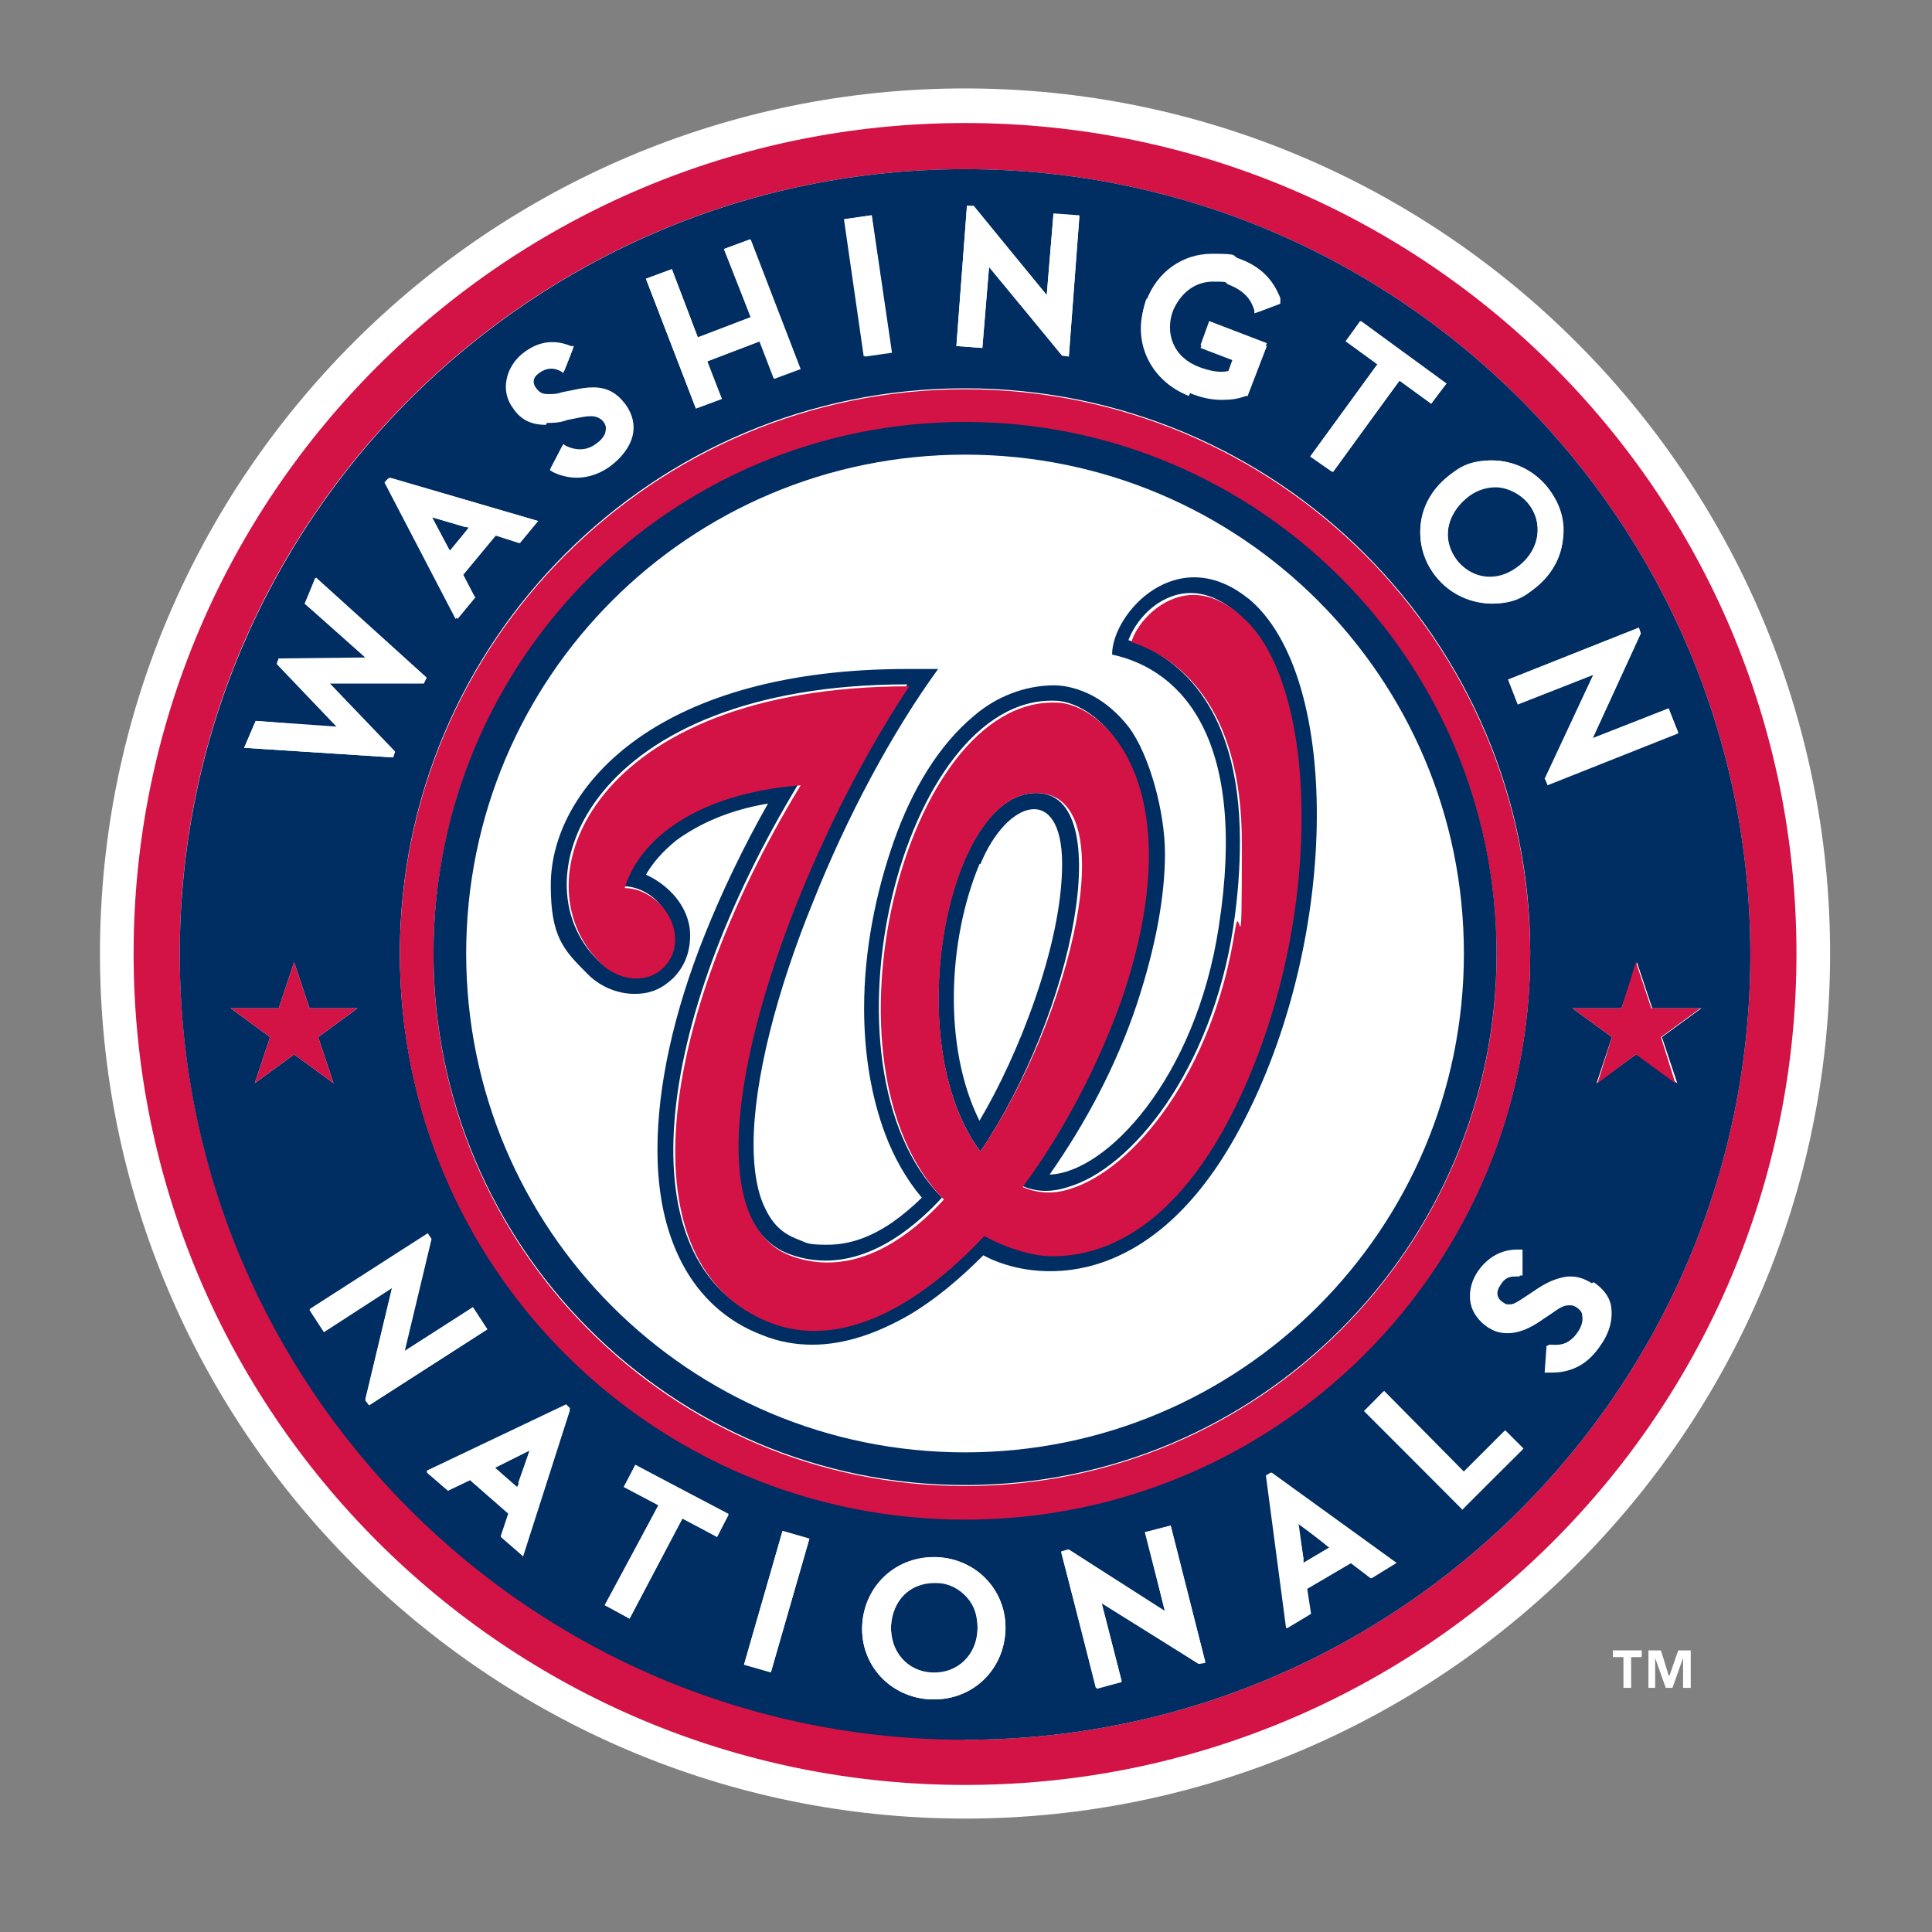 <svg viewBox="0 0 201 201" version="1.1" xmlns="http://www.w3.org/2000/svg">
  <rect x="0" y="0" width="201" height="201" fill="#808080" stroke="none"/>
  <defs>
    <style>
      .cls-1 {
        fill: #fff;
      }

      .cls-2 {
        fill: #d31245;
      }

      .cls-3 {
        fill: #002d62;
      }
    </style>
  </defs>
  
  <g>
    <g id="Layer_2">
      <g id="Layer_1-2">
        <g id="washington_nationals">
          <path d="M100.4,9.2C50.8,9.2,10.4,49.6,10.4,99.2s40.4,90,90,90,90-40.4,90-90S150,9.2,100.4,9.2Z" class="cls-1"></path>
          <path d="M100.4,12.8C52.7,12.8,13.9,51.5,13.9,99.2s38.7,86.5,86.5,86.5,86.5-38.7,86.5-86.5S148.2,12.8,100.4,12.8ZM100.4,180.9c-45.1,0-81.7-36.6-81.7-81.7S55.3,17.6,100.4,17.6s81.7,36.6,81.7,81.7-36.6,81.7-81.7,81.7Z" class="cls-2"></path>
          <path d="M100.6,166.1c-.8-.9-1.9-1.4-3.2-1.5h-.2c-2.5,0-4.3,1.9-4.5,4.5-.1,2.7,1.7,4.8,4.3,4.9,2.6.1,4.6-1.8,4.7-4.5,0-1.3-.3-2.5-1.1-3.4Z" class="cls-3"></path>
          <polygon points="51.5 152.7 53.8 154.7 54 154.3 55.1 150.9 51.9 152.5 51.5 152.7" class="cls-3"></polygon>
          <polygon points="135.6 162.6 138.3 161 137.9 160.7 135.1 158.5 135.6 162.1 135.6 162.6" class="cls-3"></polygon>
          <polygon points="48.3 54.8 44.9 53.8 46.8 57.3 48.8 54.9 48.3 54.8" class="cls-3"></polygon>
          <path d="M100.4,17.6c-45.1,0-81.7,36.6-81.7,81.7s36.6,81.7,81.7,81.7,81.7-36.6,81.7-81.7S145.5,17.6,100.4,17.6ZM170.7,65.9l-5,10.9,7.9-3.1,1,2.6-13.6,5.4-.2-.6h0c0-.1,5-10.9,5-10.9l-7.9,3.1-1-2.6,13.6-5.4.2.6h0ZM159.2,99.2c0,32.5-26.3,58.8-58.8,58.8s-58.8-26.3-58.8-58.8,26.3-58.8,58.8-58.8,58.8,26.3,58.8,58.7ZM155.2,47.9c2.2,0,4.3,1,5.8,2.8,1.3,1.6,1.9,3.5,1.6,5.4-.2,2-1.2,3.7-2.8,5-1.4,1.1-3,1.7-4.6,1.7s-4.3-1-5.8-2.8c-1.3-1.6-1.8-3.5-1.6-5.4.2-2,1.2-3.7,2.8-5,1.4-1.1,3-1.7,4.6-1.7ZM140,35.5l1.6-2.1,8.9,6.5-1.6,2.1-3.3-2.4-6.9,9.5-2.3-1.7,6.9-9.5-3.3-2.4h0ZM119.3,31.2c1.1-2.9,3.7-4.8,6.8-4.8s1.9.2,2.8.5c2.2.8,3.5,2.1,4.3,4.1v.3c.1,0-2.4,1-2.4,1v-.3c-.5-1-1-2-2.9-2.7-.5-.2-1.1-.3-1.6-.3-1.8,0-3.4,1.2-4.2,3.1-1,2.6,0,5.1,2.7,6.1,1.1.4,2.1.6,3,.4l.5-1.4-3.4-1.3.9-2.5,6,2.3-2,5.2h-.2c-.9.3-1.7.5-2.5.5s-2.2-.2-3.3-.7c-4.1-1.6-6-5.7-4.5-9.7h0ZM100.6,21.4h.7s7.6,9.3,7.6,9.3l.7-8.5,2.7.2-1.1,14.6h-.7s-7.6-9.3-7.6-9.3l-.7,8.5-2.7-.2,1.1-14.6h0ZM90.7,22.4l2.1,14.3-2.8.4-2.1-14.3,2.8-.4ZM69.9,28l2.7,7.1,5.5-2.1-2.7-7.1,2.7-1,5.2,13.5-2.7,1-1.5-3.9-5.5,2.1,1.5,3.9-2.7,1-5.2-13.5,2.7-1h0ZM52.8,39.3c.2-1,.8-2,1.8-2.7,1.5-1.1,3.1-1.3,4.8-.6h.3c0,.1-1,2.6-1,2.6l-.3-.2c-.9-.4-1.5-.3-2.2.2-.7.5-.9,1.2-.4,1.8.3.4.6.6,1.2.6s.9,0,1.5-.2l1-.2c.9-.2,1.6-.3,2.2-.3,1.5,0,2.5.6,3.4,1.8,1.5,2.1.9,4.5-1.5,6.2-1.1.8-2.3,1.2-3.5,1.2s-1.7-.2-2.5-.6l-.3-.2,1.3-2.5.3.2c1.1.5,2.2.5,3.2-.3.6-.4,1-1,1-1.5,0-.3,0-.6-.2-.9-.3-.4-.7-.6-1.3-.6s-.9,0-1.5.2l-1,.2c-.8.2-1.5.3-2.1.3-1.5,0-2.6-.5-3.4-1.7-.7-.9-.9-2-.7-3h0ZM40.5,49.7l15.4,4.5-1.9,2.3-2.5-.8-3.4,4.1,1.2,2.3-1.9,2.3-7.4-14.2s.4-.5.4-.4ZM26.6,75l8.5.7-6.3-6.6.2-.6h9.1s-6.4-5.7-6.4-5.7l1.1-2.7,11.5,10.4-.2.6h-9.8l6.8,7.1-.2.6-15.5-1,1.2-2.8h0ZM26.5,112.7l1.6-4.8-4.1-3h5l1.6-4.8,1.6,4.8h5l-4.1,3,1.6,4.8-4.1-3s-4.1,3-4.1,3ZM38.4,146.2l-.4-.6,2.8-11.7-7.1,4.6-1.5-2.3,12.3-7.9.4.6-2.8,11.7,7.1-4.6,1.5,2.3-12.3,7.9h0ZM54.4,161.9l-2.3-2,.8-2.4-4-3.5-2.3,1.1-2.2-1.9,14.5-6.9.4.4-4.9,15.3h0ZM74.6,159.9l-3.6-1.9-5.5,10.4-2.5-1.4,5.5-10.4-3.6-1.9,1.2-2.3,9.7,5.2-1.2,2.3h0ZM80.2,174l-2.8-.8,4-13.9,2.8.8-4,13.9ZM97.2,176.8h-.4c-4.2-.2-7.3-3.6-7.1-7.7.2-4.1,3.6-7.2,7.8-7.1,4.2.2,7.3,3.6,7.1,7.7-.2,4-3.4,7.1-7.4,7.1h0ZM124.8,173.1h-.1c0,0-10.1-6.4-10.1-6.4l2.1,8.2-2.7.7-3.6-14.2.7-.2h.1c0,0,10,6.4,10,6.4l-2.1-8.2,2.7-.7,3.6,14.2-.7.2h0ZM142.6,164.2l-2.1-1.6-4.6,2.7.4,2.6-2.5,1.5-2.1-15.9.5-.3,13,9.4-2.6,1.6h0ZM152.1,157l-10.2-10.2,2-2,8.3,8.4,4.3-4.3,1.9,1.9-6.3,6.3h0ZM166.5,139.9c-1.1,1.9-2.9,2.9-5,2.9s-.3,0-.4,0h-.4s.2-2.8.2-2.8h.4c1.2.1,2.2-.4,2.9-1.5.4-.6.5-1.2.4-1.7,0-.3-.3-.6-.6-.8-.3-.2-.5-.2-.8-.2-.6,0-1.2.4-1.9.9l-.9.6c-1.4,1-2.5,1.4-3.5,1.4s-1.4-.2-2.1-.6c-.9-.6-1.6-1.5-1.8-2.5-.2-1,0-2.1.6-3.1,1-1.6,2.4-2.4,4.1-2.4h.4v2.7c0,0-.4,0-.4,0-.9,0-1.5.3-1.9,1-.5.7-.3,1.4.3,1.8.2.2.5.2.7.2.5,0,1-.3,1.9-.9l.9-.6c1.3-.9,2.4-1.4,3.5-1.4s1.5.2,2.2.7c1,.6,1.6,1.4,1.8,2.4.3,1.2,0,2.6-.9,3.9h0ZM170.2,109.7l-4.1,3,1.6-4.8-4.1-3h5.1l1.6-4.8,1.6,4.8h5.1l-4.1,3,1.6,4.8-4.1-3h0Z" class="cls-3"></path>
          <path d="M155,60c1.1,0,2.1-.4,3.1-1.2,2.1-1.7,2.5-4.4.9-6.5-.9-1.1-2.1-1.7-3.4-1.7s-2.1.4-3.1,1.2c-2.1,1.7-2.5,4.4-.9,6.5.9,1.1,2.1,1.7,3.4,1.7Z" class="cls-3"></path>
          <path d="M100.4,40.5c-32.4,0-58.8,26.3-58.8,58.8s26.3,58.8,58.8,58.8,58.8-26.3,58.8-58.8-26.3-58.8-58.8-58.8ZM100.4,154.6c-30.6,0-55.3-24.8-55.3-55.3s24.8-55.3,55.3-55.3,55.3,24.8,55.3,55.3-24.8,55.3-55.3,55.3Z" class="cls-2"></path>
          <polygon points="33.1 107.9 37.2 104.9 32.2 104.9 30.6 100.1 29 104.9 24 104.9 28.1 107.9 26.5 112.7 30.6 109.7 34.7 112.7 33.1 107.9" class="cls-2"></polygon>
          <polygon points="176.9 104.9 171.8 104.9 170.2 100.1 168.7 104.9 163.6 104.9 167.7 107.9 166.2 112.7 170.2 109.7 174.3 112.7 172.8 107.9 176.9 104.9" class="cls-2"></polygon>
          <path d="M102,89.9c-3.3,7.9-3.9,19.2,0,26.7,4-6.7,8.6-17.6,8.6-26.7s-5.7-6.8-8.5,0h0Z" class="cls-1"></path>
          <path d="M100.4,47.3c-28.7,0-51.9,23.2-51.9,51.9s23.2,51.9,51.9,51.9,51.9-23.2,51.9-51.9-23.2-51.9-51.9-51.9ZM128.6,118.4c-9.1,16.2-21.1,15.1-26.2,12.3-2.4,2.5-5,4.6-7.7,6.2-3.2,1.9-6.7,3.1-10.1,3.1h0c-1.8,0-3.5-.3-5.2-1-3.7-1.4-6.6-4.1-8.3-7.4-1.8-3.4-2.6-7.4-2.6-11.9,0-6.6,1.7-14.2,4.9-22.3,1.8-4.5,4-9.1,6.6-13.7-4.2.8-7.3,2.2-9.5,3.8-1.5,1.1-2.5,2.3-3.2,3.6,1,.4,1.9,1,2.6,1.8,1.2,1.3,1.9,2.9,2,4.5,0,1.8-.5,3.3-1.8,4.5-1.1,1-2.5,1.6-4,1.6s-3.7-.8-5-2.2c-2.5-2.4-3.7-5.7-3.7-9.1,0-5.3,3-11,9.1-15.3s15.3-7.2,28-7.2,2.2,0,3.2,0c-4.8,6.7-9.5,15.4-13,24.2-3.7,9.3-6.2,18.6-6.2,25.3,0,2.7.4,5,1.2,6.6.8,1.6,1.8,2.6,3.3,3.2,1.1.4,2.1.6,3.2.6,2.2,0,4.4-.8,6.7-2.3,1-.7,2.1-1.6,3.1-2.6-1.6-1.9-2.8-4.2-3.8-6.6-1.5-4-2.2-8.5-2.2-13.1s1.1-12,3.1-17.4c2-5.4,4.7-10,8.3-13,2.4-2,5.4-3.2,8.4-3.2,1.2,0,2.7.4,4,1.1,1.3.7,2.6,1.8,3.7,3.2,2.2,2.9,3.9,7.3,3.8,13.2,0,4.3-.9,9.5-2.9,15.6-2.1,6.6-5.4,12.5-9.1,17.8,5.9-.2,15.2-10,17.6-25.8,3-19.3-3.7-26.7-11.1-28.3,0-4.3,6.8-11.7,14.2-5.8,10,8,9.6,36.7-1.3,56.1h0Z" class="cls-1"></path>
          <path d="M100.4,43.9c-30.6,0-55.3,24.8-55.3,55.3s24.8,55.3,55.3,55.3,55.3-24.8,55.3-55.3-24.8-55.3-55.3-55.3ZM100.4,151.1c-28.7,0-51.9-23.2-51.9-51.9s23.2-51.9,51.9-51.9,51.9,23.2,51.9,51.9-23.2,51.9-51.9,51.9Z" class="cls-3"></path>
          <path d="M107.8,82.5c-9.3,0-14.3,26-5.8,37.3,9.7-14.4,14.3-37.3,5.8-37.3ZM102,89.9c2.8-6.8,8.5-8.4,8.5,0s-4.6,20-8.6,26.7c-3.8-7.6-3.3-18.8,0-26.7h0Z" class="cls-3"></path>
          <path d="M129.9,62.3c-7.4-6-14.2,1.5-14.2,5.8,7.4,1.6,14.1,9,11.1,28.3-2.4,15.8-11.7,25.6-17.6,25.8,3.7-5.3,6.9-11.2,9.1-17.8,2-6.1,2.9-11.3,2.9-15.6s-1.6-10.3-3.8-13.2c-1.1-1.4-2.4-2.5-3.7-3.2-1.3-.7-2.8-1.1-4-1.1-3.1,0-6.1,1.2-8.4,3.2-3.6,3-6.4,7.6-8.3,13-1.9,5.4-3.1,11.4-3.1,17.4,0,4.6.7,9.1,2.2,13.1.9,2.4,2.2,4.7,3.8,6.6-1,1-2.1,1.9-3.1,2.6-2.2,1.5-4.4,2.3-6.7,2.3s-2.1-.2-3.2-.6c-1.5-.6-2.5-1.5-3.3-3.2-.8-1.6-1.2-3.9-1.2-6.6,0-6.7,2.4-16,6.2-25.3,3.5-8.8,8.2-17.6,13-24.2-1,0-2.4,0-3.2,0-12.7,0-21.9,2.9-28,7.2s-9.1,10-9.1,15.3,1.3,6.7,3.7,9.1c1.3,1.4,3.2,2.2,5,2.2s2.9-.6,4-1.6c1.2-1.2,1.8-2.7,1.8-4.5,0-1.7-.8-3.3-2-4.5-.8-.8-1.7-1.4-2.6-1.8.7-1.2,1.7-2.4,3.2-3.6,2.2-1.6,5.3-3.1,9.5-3.8-2.6,4.6-4.8,9.2-6.6,13.7-3.2,8-4.9,15.7-4.9,22.3,0,4.5.8,8.5,2.6,11.9s4.6,6,8.3,7.4c1.7.7,3.5,1,5.2,1h0c3.4,0,6.8-1.2,10.1-3.1,2.7-1.6,5.2-3.7,7.7-6.2,5.2,2.8,17.1,3.9,26.2-12.3,10.9-19.4,11.3-48,1.3-56.1h0ZM127,117.5c-6,10.7-12.9,12.9-17.7,13-2.4,0-5.2-1-7.1-2.1-7.1,7.6-15.2,11.8-22.3,9-15.1-5.9-11.9-31,3.2-55.9-11.2.9-16.9,5.9-18.3,10.7,1.3,0,2.7.6,3.7,1.7,1.9,2,2,5,.3,6.6-1.7,1.7-4.7,1.4-6.6-.6-8.6-8.4-.8-28.7,32.2-28.7-13.4,20.3-24.9,54.7-12.2,59.3,5.6,2,11.1-.8,15.8-5.9-13.7-13.8-4.1-52.2,11.7-51.7,4.8,0,14.4,8.6,6.8,30.9-2.5,7-6.1,13.8-10.3,19.5,1.4.7,3.1.8,4.9.2,6.6-1.9,14.9-12.1,17.2-27,.5-3.3.7-6.3.7-9,0-14.6-7-19.4-11.6-20.9.6-1.6,2-3.4,3.9-4.3,2.3-1.1,4.7-.7,7.1,1.2,4.3,3.4,6.7,11.8,6.5,22.3-.2,11.1-3.2,22.5-8.2,31.5h0Z" class="cls-3"></path>
          <path d="M128.7,63.7c-2.4-1.9-4.8-2.3-7.1-1.2-1.9.9-3.4,2.7-3.9,4.3,4.6,1.5,11.5,6.3,11.5,20.9s-.2,5.6-.7,9c-2.3,14.9-10.6,25-17.2,27-1.8.6-3.5.4-4.9-.2,4.2-5.7,7.8-12.5,10.3-19.5,7.6-22.3-2-30.9-6.8-30.9-15.8-.6-25.4,37.8-11.7,51.7-4.7,5.1-10.2,7.9-15.8,5.9-12.8-4.6-1.3-39,12.2-59.3-33,0-40.8,20.2-32.2,28.7,1.9,2,4.9,2.3,6.6.6,1.8-1.7,1.6-4.6-.3-6.6-1.1-1.1-2.4-1.7-3.7-1.7,1.4-4.8,7.1-9.8,18.3-10.7-15.1,24.8-18.3,50-3.2,55.9,7.1,2.8,15.2-1.4,22.3-9,2,1.1,4.8,2.1,7.1,2.1,4.7,0,11.6-2.2,17.7-13,5-9,8-20.4,8.2-31.5.2-10.5-2.2-18.9-6.5-22.3h0ZM102,119.8c-8.5-11.3-3.4-37.3,5.8-37.3s3.9,22.9-5.8,37.3Z" class="cls-2"></path>
          <polygon points="41.1 78.2 34.3 71.1 44.1 71.1 44.4 70.5 32.9 60.1 31.7 62.8 38.2 68.4 29 68.5 28.8 69 35.1 75.6 26.6 75 25.4 77.8 40.9 78.8 41.1 78.2" class="cls-1"></polygon>
          <path d="M56.9,44c.6,0,1.3,0,2.1-.3l1-.2c.5-.1,1-.2,1.5-.2s1,.2,1.3.6c.2.3.3.6.2.9,0,.5-.5,1-1,1.5-1,.8-2.1.8-3.2.3l-.3-.2-1.3,2.5.3.2c.8.4,1.7.6,2.5.6,1.2,0,2.4-.4,3.5-1.2,2.4-1.8,3-4.2,1.5-6.2-.9-1.2-2-1.8-3.4-1.8s-1.3,0-2.2.3l-1,.2c-.6.1-1.1.2-1.5.2s-.8-.2-1.2-.6c-.5-.6-.3-1.3.4-1.8.7-.5,1.4-.6,2.2-.2l.3.2,1-2.5h-.3c-1.7-.8-3.3-.6-4.8.5-1,.7-1.6,1.6-1.8,2.7-.2,1,0,2.1.7,3,.8,1.2,1.9,1.7,3.4,1.7h0Z" class="cls-1"></path>
          <polygon points="75.1 41.5 73.5 37.6 79 35.5 80.5 39.4 83.2 38.3 78 24.9 75.3 25.9 78.1 33 72.6 35.1 69.9 28 67.2 29 72.4 42.5 75.1 41.5" class="cls-1"></polygon>
          <rect transform="translate(-3.3 13.2) rotate(-8.2)" height="14.4" width="2.9" y="22.5" x="88.8" class="cls-1"></rect>
          <polygon points="102.9 27.8 110.5 37 111.2 37.1 112.3 22.5 109.6 22.3 108.9 30.7 101.3 21.5 100.6 21.4 99.5 36 102.2 36.2 102.9 27.8" class="cls-1"></polygon>
          <path d="M123.8,40.9c1.2.5,2.3.7,3.3.7s1.7-.1,2.5-.4h.2s2-5.2,2-5.2l-6-2.3-.9,2.5,3.4,1.3-.6,1.4c-.9.2-1.9,0-3-.4-2.7-1-3.8-3.5-2.7-6.1.8-1.9,2.3-3.1,4.2-3.1s1.1.1,1.6.3c1.8.7,2.4,1.7,2.7,2.7v.3c.1,0,2.7-1,2.7-1v-.3c-.8-2-2.2-3.3-4.4-4.1-.9-.4-1.8-.5-2.8-.5-3.1,0-5.7,1.8-6.8,4.8-1.5,3.9.4,8.1,4.5,9.7h0Z" class="cls-1"></path>
          <polygon points="138.6 49.1 145.6 39.6 148.9 42 150.4 39.9 141.5 33.4 140 35.5 143.3 37.9 136.3 47.5 138.6 49.1" class="cls-1"></polygon>
          <path d="M147.8,54.6c-.2,1.9.4,3.9,1.6,5.4,1.4,1.8,3.6,2.8,5.8,2.8s3.3-.6,4.6-1.7c1.6-1.3,2.6-3.1,2.8-5,.2-1.9-.4-3.8-1.6-5.4-1.4-1.8-3.6-2.8-5.8-2.8s-3.3.6-4.6,1.7c-1.6,1.3-2.6,3.1-2.8,5ZM152.5,51.9c.9-.8,2-1.2,3.1-1.2s2.5.6,3.4,1.7c1.6,2,1.2,4.7-.9,6.5-.9.8-2,1.2-3.1,1.2s-2.5-.6-3.4-1.7c-1.6-2-1.2-4.7.9-6.5Z" class="cls-1"></path>
          <polygon points="157.9 73.2 165.8 70.1 160.8 80.8 160.7 81 161 81.6 174.6 76.2 173.6 73.7 165.7 76.8 170.7 65.9 170.5 65.3 156.9 70.7 157.9 73.2" class="cls-1"></polygon>
          <polygon points="49.2 136 42 140.6 44.8 128.9 44.5 128.4 32.2 136.3 33.7 138.6 40.8 134 38 145.7 38.4 146.2 50.7 138.3 49.2 136" class="cls-1"></polygon>
          <polygon points="64.9 154.7 68.5 156.6 62.9 167 65.5 168.4 71 157.9 74.6 159.9 75.8 157.5 66.1 152.4 64.9 154.7" class="cls-1"></polygon>
          <rect transform="translate(-101.7 198) rotate(-73.9)" height="2.9" width="14.4" y="165.2" x="73.6" class="cls-1"></rect>
          <path d="M97.5,162c-4.2-.2-7.6,2.9-7.8,7.1-.2,4.1,2.9,7.5,7.1,7.7h.4c4,0,7.2-3,7.4-7.1.2-4.1-2.9-7.5-7.1-7.7h0ZM97,174.1c-2.6-.1-4.4-2.2-4.3-4.9.1-2.7,2-4.5,4.5-4.5h.2c1.3,0,2.4.6,3.2,1.5.8.9,1.2,2.1,1.1,3.4-.1,2.7-2.1,4.6-4.7,4.5Z" class="cls-1"></path>
          <polygon points="119.2 159.5 121.2 167.7 111.2 161.4 111.1 161.3 110.4 161.5 114.1 175.7 116.7 175 114.6 166.8 124.7 173.1 124.8 173.1 125.4 173 121.8 158.8 119.2 159.5" class="cls-1"></polygon>
          <polygon points="152.3 153.1 144 144.7 142 146.8 152.1 157 158.5 150.7 156.6 148.8 152.3 153.1" class="cls-1"></polygon>
          <path d="M165.6,133.5c-.8-.5-1.5-.7-2.2-.7-1.2,0-2.3.6-3.5,1.4l-.9.6c-.9.6-1.4.9-1.9.9s-.4,0-.7-.2c-.7-.4-.8-1.1-.3-1.8.4-.7,1-1,1.9-1h.4v-2.7h-.5c-1.8,0-3.1.8-4.1,2.4-.6,1-.9,2.1-.6,3.1.2,1,.9,1.9,1.8,2.5.7.4,1.4.6,2.1.6,1.1,0,2.1-.4,3.5-1.4l.9-.6c.7-.5,1.3-.9,1.9-.9s.5,0,.8.2c.3.2.5.4.6.8.1.5,0,1.1-.4,1.7-.7,1.1-1.6,1.6-2.9,1.5h-.4s-.2,2.7-.2,2.7h.4c.1,0,.3,0,.4,0,2.1,0,3.8-1,5-2.9.9-1.4,1.1-2.7.9-3.9-.2-1-.9-1.8-1.8-2.4h0Z" class="cls-1"></path>
          <path d="M44.4,153.1l2.2,1.9,2.3-1.1,4,3.5-.8,2.4,2.3,2,4.9-15.3-.4-.4-14.5,6.9h0ZM54,154.3l-.2.5-2.3-2.1.4-.2,3.2-1.6-1.2,3.4h0Z" class="cls-1"></path>
          <path d="M131.8,153.5l2.1,15.9,2.5-1.5-.4-2.6,4.6-2.7,2.1,1.6,2.6-1.6-13-9.4-.5.3h0ZM137.9,160.7l.4.3-2.7,1.6v-.5c0,0-.6-3.6-.6-3.6l2.9,2.1h0Z" class="cls-1"></path>
          <path d="M49.4,62.1l-1.2-2.3,3.4-4.1,2.5.8,1.9-2.3-15.4-4.5-.4.5,7.4,14.2s1.9-2.3,1.9-2.3ZM44.9,53.8l3.4,1h.5c0,.1-2,2.5-2,2.5l-1.9-3.6h0Z" class="cls-1"></path>
          <polygon points="173.7 174.3 173.6 174.3 172.8 171.7 171.5 171.7 171.5 175.6 172.2 175.6 172.2 172.5 172.2 172.5 173.3 175.6 174 175.6 175.1 172.5 175.1 172.5 175.1 175.6 175.9 175.6 175.9 171.7 174.6 171.7 173.7 174.3" class="cls-1"></polygon>
          <polygon points="167.8 172.4 168.9 172.4 168.9 175.6 169.7 175.6 169.7 172.4 170.8 172.4 170.8 171.7 167.8 171.7 167.8 172.4" class="cls-1"></polygon>
        </g>
      </g>
    </g>
  </g>
</svg>